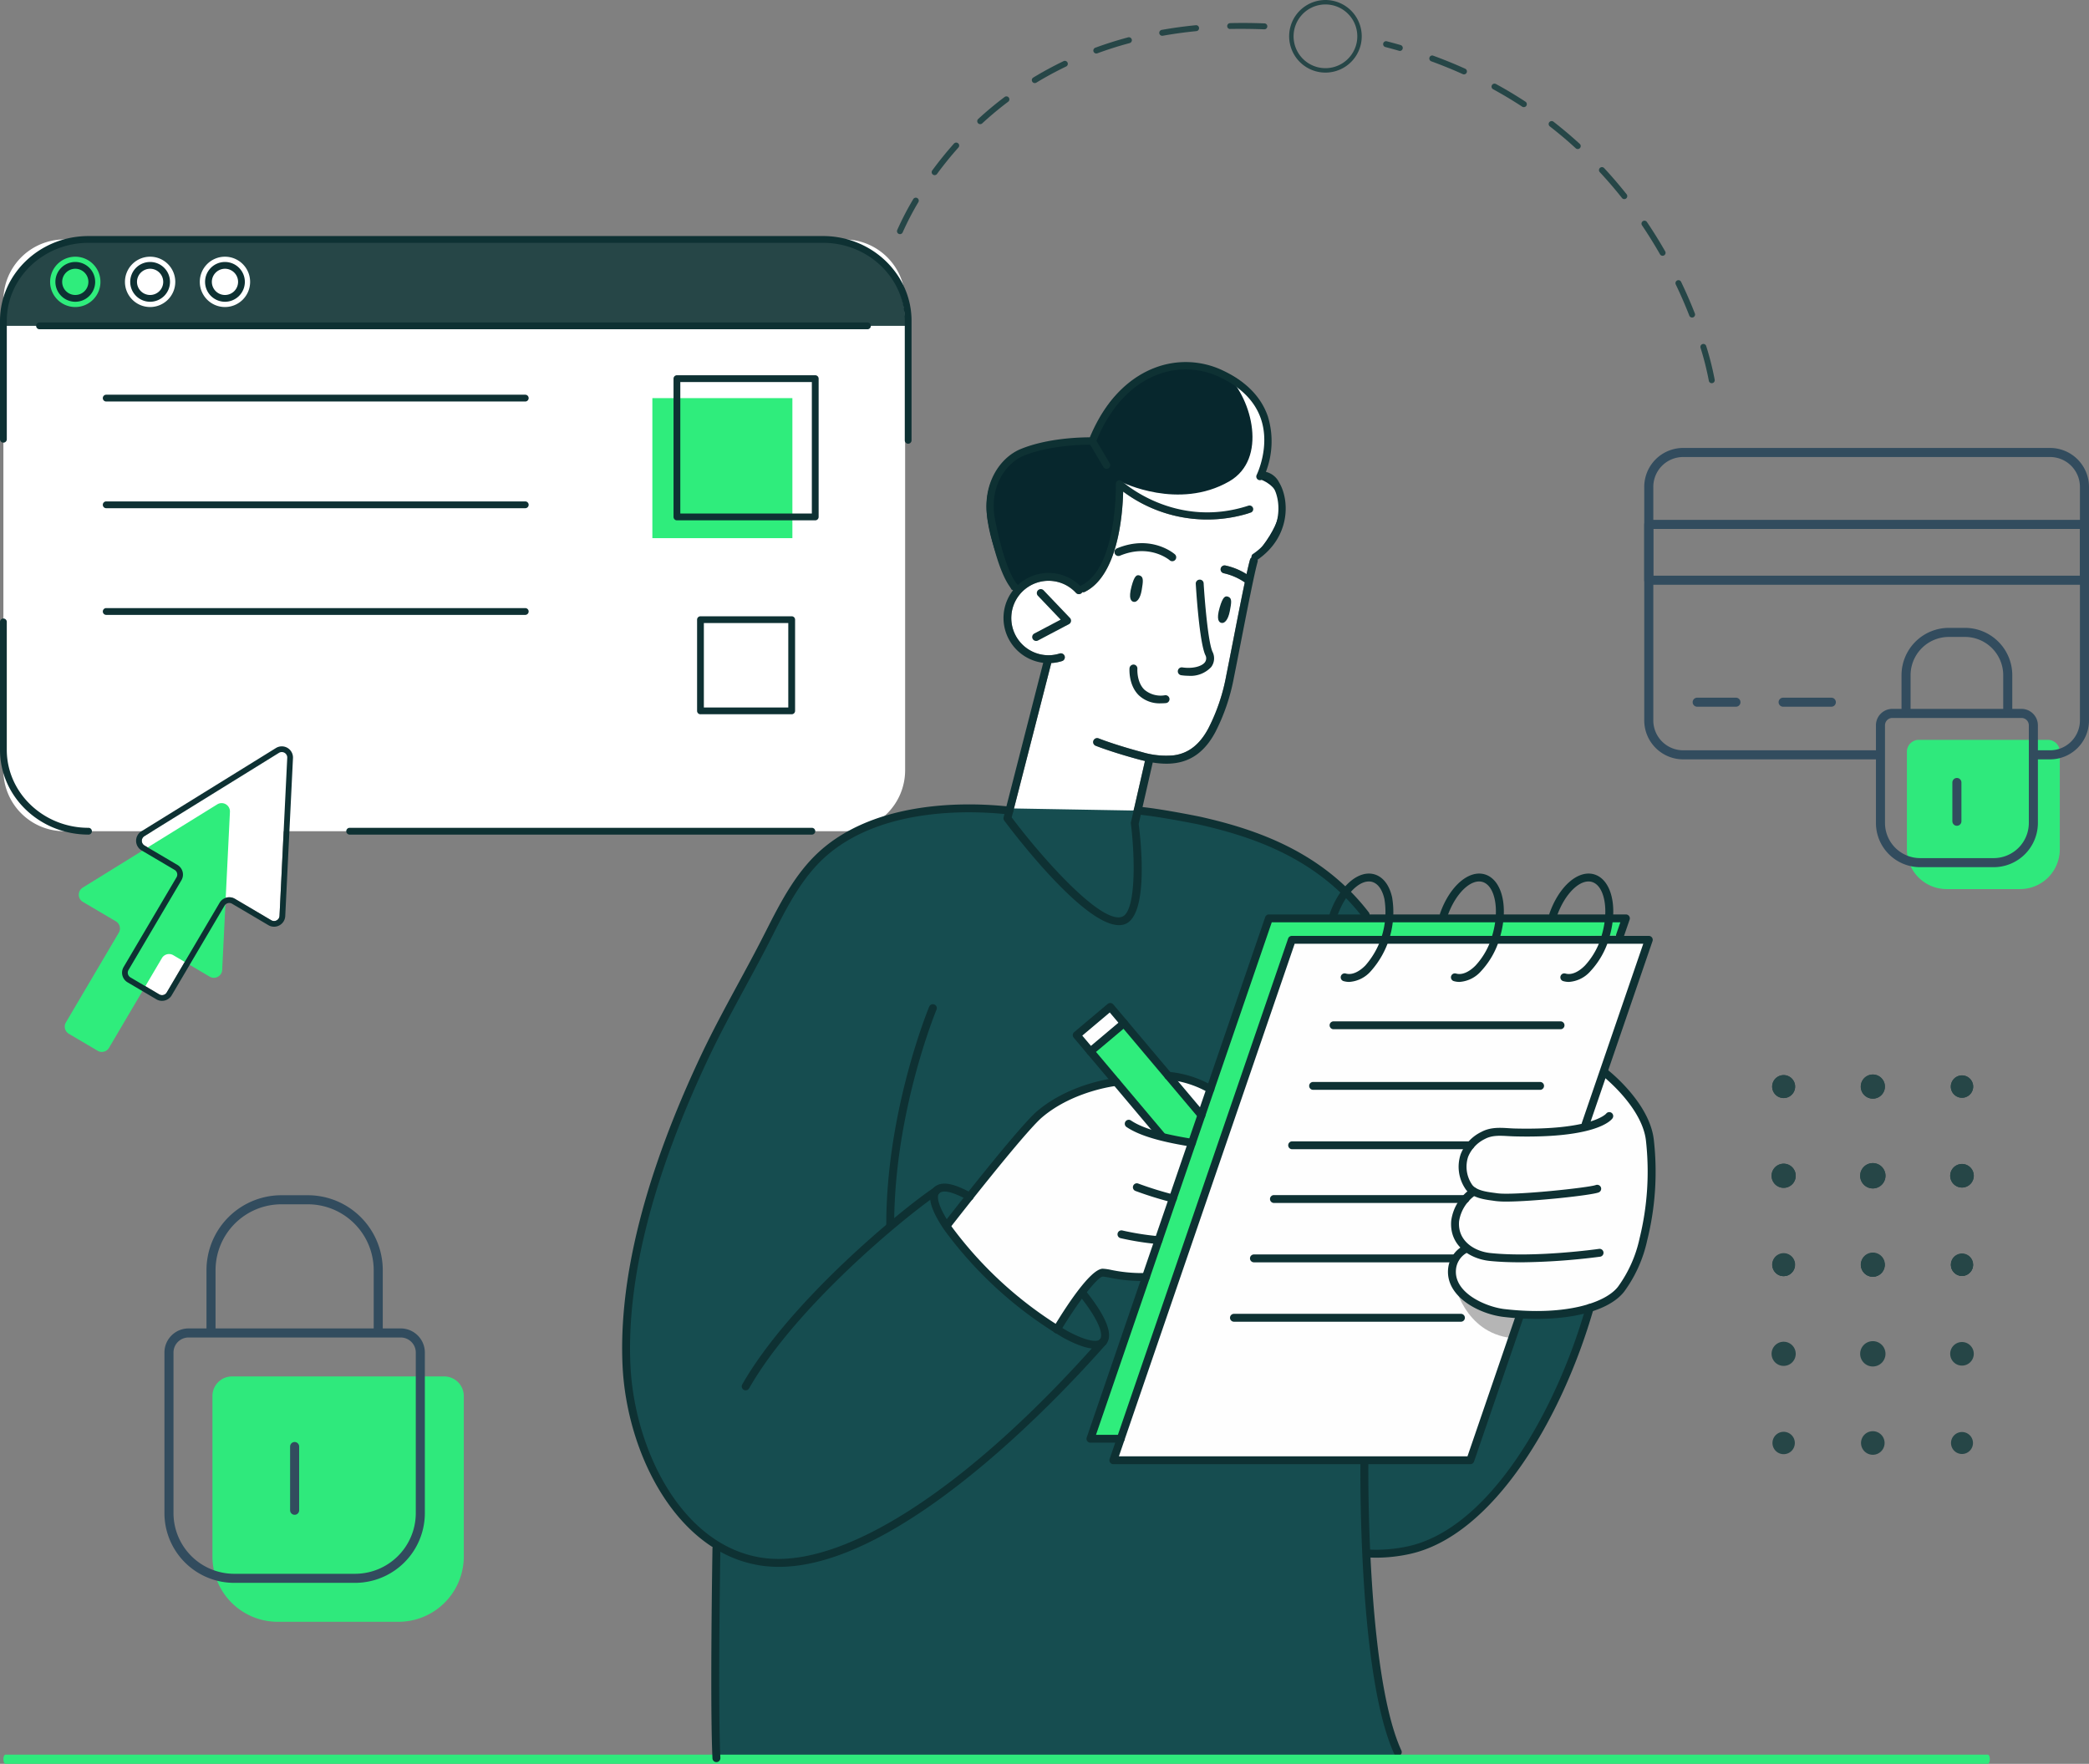 <svg xmlns="http://www.w3.org/2000/svg" width="460.983" height="389.213" viewBox="0 0 460.983 389.213"><rect x="0" y="0" width="460.983" height="389.213" fill="#808080" stroke="none"/><g transform="translate(0 0)"><path d="M1319.529,221.773a2.473,2.473,0,0,0-2.132,1.212l-11.667,19.79a1.2,1.2,0,0,1-1.65.428l-6.351-3.744a1.2,1.2,0,0,1-.428-1.65l11.669-19.791a2.465,2.465,0,0,0-.872-3.378l-7.275-4.29a1.206,1.206,0,0,1-.022-2.063l29.686-18.373a1.2,1.2,0,0,1,1.838,1.083l-1.708,34.872a1.2,1.2,0,0,1-1.815.979l-8.025-4.733a2.445,2.445,0,0,0-1.248-.34" transform="translate(-1268.935 -23.78)" fill="#fff"></path><path d="M1047.415,126.591c2.154,10.686,4.324,13.525,4.983,14.179a10.066,10.066,0,0,1,1.575-1.195,9.947,9.947,0,0,1,12.233,1.445.834.834,0,0,1,.245-.189c7.907-3.883,7.582-22.158,7.576-22.342a.819.819,0,0,1,.479-.76.839.839,0,0,1,.883.15c.115.1,11.693,10.668,27.888,5.386a.822.822,0,0,1,1.021.52.8.8,0,0,1-.52,1.019,31.013,31.013,0,0,1-28.139-4.65c-.109,4.857-1.092,18.508-8.475,22.137a.781.781,0,0,1-.287.077.808.808,0,0,1-.263-.024.839.839,0,0,1-1.385.162,8.208,8.208,0,0,0-10.344-1.448,8.207,8.207,0,0,0,6.764,14.826.884.884,0,0,1,1.093.566.875.875,0,0,1-.564,1.1,9.747,9.747,0,0,1-2.4.442l-8.736,34.067c7.109,9.46,19.82,23.548,24.335,21.926,3.038-1.05,2.96-12.572,1.947-20.721l3.127-13.656c-.381-.087-.742-.178-1.071-.262-2.643-.7-6.8-1.933-9.805-3.1a.872.872,0,0,1-.493-1.13.882.882,0,0,1,1.126-.5c2.753,1.074,6.815,2.3,9.616,3.037a18.329,18.329,0,0,0,7.009.7c3.224-.434,5.715-2.384,7.615-5.956a42.077,42.077,0,0,0,3.935-11.628c.407-2.013.928-4.676,1.49-7.546.878-4.5,1.828-9.359,2.6-13.028a13.312,13.312,0,0,0-4.625-2.015.875.875,0,0,1-.689-1.025.885.885,0,0,1,1.018-.691,14.572,14.572,0,0,1,4.687,1.91c.306-1.391.57-2.511.77-3.214a.861.861,0,0,1,.338-.46.8.8,0,0,1,.338-.79c6.49-4.428,6.42-11.556,4.324-14.979-.288-.478-1.323-2.011-2.423-1.385a.8.8,0,0,1-.95-.128.81.81,0,0,1-.16-.946c.031-.06,3.045-6.222.927-12.394-1.317-3.835-4.342-6.911-8.988-9.127a17.392,17.392,0,0,0-13.975-.54c-4.008,1.558-9.541,5.359-13.328,14.537l2.936,4.97a.811.811,0,0,1-1.4.823l-2.914-4.931c-1.838,0-9.07.148-14.708,2.452-3.39,1.388-7.845,6.349-6.243,14.331" transform="translate(-827.792 -11.682)" fill="#fff"></path><path d="M1051.578,141.759s-5.707-10.544-5.587-18.585,6-15.492,23.017-14.384c0,0,4.135-17.354,22.529-16.523s17.681,19.047,14.977,24.482c0,0,11.359,2.722-.759,17.815l-1.624-10.234s-17.6,5.413-28.973-5.648c0,0-.063,19.015-8.037,22.767,0,0-6.78-6.458-15.543.31" transform="translate(-828.281 -11.562)" fill="#07272d"></path><path d="M1070.379,118.12c8.571-4.928,4.966-18.2-.327-23.257,10.914,4.742,9.536,18.354,7.1,22.785,0,0,10.9,3.094-1.449,17.242l-1.165-9.987s-17.28,4.545-27.865-6.634c0,0,12.527,6.278,23.707-.15" transform="translate(-799.13 -11.891)" fill="#fff"></path><path d="M1154.665,190.993h172.171a13.447,13.447,0,0,0,13.408-13.408V73.816a13.447,13.447,0,0,0-13.408-13.407H1154.665a13.447,13.447,0,0,0-13.408,13.407v103.77a13.447,13.447,0,0,0,13.408,13.408" transform="translate(-1140.509 -7.573)" fill="#fff"></path><path d="M1159.219,60.408h163.058a18.017,18.017,0,0,1,17.964,17.964V79.48H1141.256V78.372a18.016,18.016,0,0,1,17.964-17.964" transform="translate(-1140.507 -7.573)" fill="#264647"></path><path d="M1344.269,70.317a5.552,5.552,0,1,0,5.552-5.552,5.553,5.553,0,0,0-5.552,5.552" transform="translate(-1333.209 -8.119)" fill="#2fed7c"></path><path d="M1325.387,70.317a5.552,5.552,0,1,0,5.553-5.552,5.553,5.553,0,0,0-5.553,5.552" transform="translate(-1297.812 -8.119)" fill="#fff"></path><path d="M1306.506,70.317a5.552,5.552,0,1,0,5.552-5.552,5.552,5.552,0,0,0-5.552,5.552" transform="translate(-1262.416 -8.119)" fill="#fff"></path><rect width="30.899" height="30.899" transform="translate(143.958 87.853)" fill="#2fed7c"></rect><path d="M1365.956,203.728a.748.748,0,0,0,0-1.5c-9.943,0-18.032-7.722-18.032-17.217v-28.22a.748.748,0,0,0-1.5,0v28.22c0,10.319,8.759,18.714,19.529,18.714" transform="translate(-1346.426 -19.558)" fill="#0e3133"></path><path d="M1340.04,105.379a.749.749,0,0,0,.748-.748V78.264c0-10.317-8.759-18.711-19.529-18.711H1159.165c-10.769,0-19.529,8.394-19.529,18.711v26.13a.748.748,0,0,0,1.5,0V78.264c0-9.492,8.09-17.214,18.032-17.214h162.094c9.942,0,18.033,7.722,18.033,17.214v26.367a.749.749,0,0,0,.748.748" transform="translate(-1139.636 -7.465)" fill="#0e3133"></path><path d="M1164.679,210.346h101.992a.748.748,0,1,0,0-1.5H1164.679a.748.748,0,0,0,0,1.5" transform="translate(-1087.518 -26.176)" fill="#0e3133"></path><path d="M1150.655,82.854h182.7a.748.748,0,0,0,0-1.5h-182.7a.748.748,0,0,0,0,1.5" transform="translate(-1141.931 -10.198)" fill="#0e3133"></path><path d="M1349.987,74.873a4.389,4.389,0,1,0-4.39-4.388,4.394,4.394,0,0,0,4.39,4.388m0-7.282a2.893,2.893,0,1,1-2.894,2.893,2.9,2.9,0,0,1,2.894-2.893" transform="translate(-1333.373 -8.285)" fill="#0e3133"></path><path d="M1331.1,74.873a4.389,4.389,0,1,0-4.387-4.388,4.394,4.394,0,0,0,4.387,4.388m0-7.282a2.893,2.893,0,1,1-2.892,2.893,2.9,2.9,0,0,1,2.892-2.893" transform="translate(-1297.977 -8.285)" fill="#0e3133"></path><path d="M1312.223,74.873a4.389,4.389,0,1,0-4.389-4.388,4.394,4.394,0,0,0,4.389,4.388m0-7.282a2.893,2.893,0,1,1-2.892,2.893,2.9,2.9,0,0,1,2.892-2.893" transform="translate(-1262.58 -8.285)" fill="#0e3133"></path><path d="M1163.827,126.687h30.522a.75.75,0,0,0,.748-.749V95.419a.749.749,0,0,0-.748-.749h-30.522a.749.749,0,0,0-.749.749v30.519a.75.75,0,0,0,.749.749m29.773-1.5h-29.026V96.167H1193.6Z" transform="translate(-1014.448 -11.866)" fill="#0e3133"></path><path d="M1169.77,177.1H1189.9a.749.749,0,0,0,.748-.748V156.23a.749.749,0,0,0-.748-.749H1169.77a.749.749,0,0,0-.748.749v20.126a.749.749,0,0,0,.748.748m19.377-1.5h-18.63v-18.63h18.63Z" transform="translate(-1015.195 -19.488)" fill="#0e3133"></path><path d="M1236.987,101.083h92.469a.748.748,0,0,0,0-1.5h-92.469a.748.748,0,0,0,0,1.5" transform="translate(-1213.548 -12.483)" fill="#0e3133"></path><path d="M1236.987,128h92.469a.748.748,0,0,0,0-1.5h-92.469a.748.748,0,0,0,0,1.5" transform="translate(-1213.548 -15.856)" fill="#0e3133"></path><path d="M1236.987,154.914h92.469a.748.748,0,0,0,0-1.5h-92.469a.748.748,0,0,0,0,1.5" transform="translate(-1213.548 -19.229)" fill="#0e3133"></path><path d="M1315.564,221.265l29.687-18.373a1.836,1.836,0,0,1,2.8,1.651l-1.708,34.871a1.836,1.836,0,0,1-2.766,1.491l-8.025-4.732a1.836,1.836,0,0,0-2.514.649l-11.669,19.79a1.836,1.836,0,0,1-2.514.649l-6.351-3.745a1.835,1.835,0,0,1-.649-2.513l11.669-19.79a1.835,1.835,0,0,0-.649-2.514l-7.276-4.29a1.836,1.836,0,0,1-.034-3.143" transform="translate(-1297.312 -25.395)" fill="#2fed7c"></path><path d="M1304.506,244.453a2.477,2.477,0,0,0,2.13-1.216l11.668-19.79a1.209,1.209,0,0,1,1.65-.428l8.025,4.733a2.467,2.467,0,0,0,3.718-2l1.708-34.872a2.467,2.467,0,0,0-3.764-2.216l-29.687,18.373a2.465,2.465,0,0,0,.045,4.221l7.275,4.29a1.205,1.205,0,0,1,.556.737,1.19,1.19,0,0,1-.129.911l-11.67,19.792a2.466,2.466,0,0,0,.872,3.378l6.352,3.745a2.45,2.45,0,0,0,1.248.344m14.842-22.86a2.474,2.474,0,0,0-2.132,1.212l-11.667,19.79a1.2,1.2,0,0,1-1.65.428l-6.351-3.744a1.2,1.2,0,0,1-.428-1.65l11.669-19.791a2.466,2.466,0,0,0-.872-3.378l-7.275-4.29a1.206,1.206,0,0,1-.023-2.063l29.686-18.373a1.205,1.205,0,0,1,1.838,1.083l-1.708,34.872a1.2,1.2,0,0,1-1.815.979l-8.025-4.733a2.447,2.447,0,0,0-1.248-.34" transform="translate(-1268.753 -23.599)" fill="#0e3133"></path><path d="M1132.073,227.4s-7.991-11.183-19.67-15.321-25.276-7.418-30.594-7.658l-29.753-.516s-19.266-.847-27.422,3.017-15.128,4.78-25.552,27.27c0,0-11.251,20.85-13.891,26.769s-12.275,29.153-14.077,41.146-5.869,33.373,5.872,51.918c0,0,7.415,11.517,11.69,12.394l.13,47.1h151.08a90.884,90.884,0,0,1-6.108-24.756c-1.156-13.208-1.56-20.36-1.56-20.36s20.506,1.009,31.257-16.877c0,0,11.16-14.582,13.376-23.865s4.308-13.356,4.308-13.356Z" transform="translate(-830.714 -25.547)" fill="#164d50"></path><path d="M1064.243,272.255l6.3,7.919,1.973-5.753s-6.571-3.232-8.277-2.167" transform="translate(-805.424 -34.095)" fill="#fefefe"></path><path d="M1106.147,272.952l9.538,11.324,7.193,2.109-10.154,29.606s-7.322-.51-9.523-.951a37.913,37.913,0,0,0-9.686,12.544,73.981,73.981,0,0,1-12.8-9.4,161.381,161.381,0,0,1-11.832-13.678s10.683-14.325,15.947-19.714,9.18-9.9,21.313-11.842" transform="translate(-859.845 -34.209)" fill="#fefefe"></path><path d="M986.114,270.6l-4.392,12.04s-10.556,1.7-15.491,1.163-11.9.466-11.3,5.729,2.286,7.294,2.286,7.294-4.625,3.184-4.131,6.5a19.028,19.028,0,0,0,2.259,6.222s-2.681.694-2.934,4.319,1.3,6.507,5.781,8.046,16.2,4.135,25.884.628,12.217-22.033,12.768-28.565-2.2-18.317-10.732-23.377" transform="translate(-631.979 -33.916)" fill="#fefefe"></path><path d="M1090.983,278.433l-17.09-20.289-7.394,6.229,15.2,18.046,6.608,1.937Z" transform="translate(-825.86 -32.354)" fill="#2fed7c"></path><path d="M1096.088,257.667l-2.8-3.327-7.248,5.631,2.656,3.372Z" transform="translate(-848.055 -31.877)" fill="#fefefe"></path><path d="M1057.624,277.673l13.912-40.565H992.767L953.639,351.656l78.255.165Z" transform="translate(-707.697 -29.718)" fill="#fefefe"></path><path d="M1076.266,235.433l1.3-3.78-78.173-.24L959.417,346.476h6.68l37.751-110.082Z" transform="translate(-718.778 -29.004)" fill="#2fed7c"></path><path d="M985.523,323.694s2.134,10.924,12.574,12.129l2.437-5.169s-10.068.508-15.011-6.96" transform="translate(-664.583 -40.569)" fill="#b5b5b5"></path><path d="M1081.971,283.632a.87.87,0,0,0,.668-1.428L1067.6,264.352l6.062-5.105,16.534,19.622a.871.871,0,0,0,1.336-1.119l-17.1-20.292a.887.887,0,0,0-1.23-.106l-7.394,6.23a.871.871,0,0,0-.106,1.224l15.6,18.515a.876.876,0,0,0,.668.311" transform="translate(-825.738 -32.23)" fill="#0e3133"></path><path d="M1088.946,264.6a.881.881,0,0,0,.563-.2.871.871,0,0,0,.106-1.224l-2.476-2.938,6.063-5.106,2.479,2.933a.869.869,0,1,0,1.33-1.119l-3.038-3.6a.883.883,0,0,0-1.227-.106l-7.395,6.229a.872.872,0,0,0-.106,1.225l3.034,3.6a.874.874,0,0,0,.668.31" transform="translate(-848.309 -31.714)" fill="#0e3133"></path><path d="M1081.527,302.743a.87.87,0,0,0,.214-1.714,78.611,78.611,0,0,1-7.867-2.447.864.864,0,0,0-1.115.522.873.873,0,0,0,.526,1.118,81.253,81.253,0,0,0,8.028,2.5.845.845,0,0,0,.214.025" transform="translate(-822.706 -37.414)" fill="#0e3133"></path><path d="M1082.737,288.448a.869.869,0,0,0,.139-1.727c-4.661-.757-10.425-1.907-13.621-4.08a.872.872,0,0,0-.981,1.441c3.482,2.367,9.482,3.571,14.323,4.354a.54.54,0,0,0,.14.012" transform="translate(-819.706 -35.406)" fill="#0e3133"></path><path d="M1085.378,313.436a.872.872,0,0,0,.088-1.739,60.257,60.257,0,0,1-8.059-1.267.863.863,0,0,0-1.059.627.873.873,0,0,0,.631,1.063,62.382,62.382,0,0,0,8.313,1.316Z" transform="translate(-829.716 -38.903)" fill="#0e3133"></path><path d="M1073.415,275.088a.87.87,0,0,0,.453-1.615,23.789,23.789,0,0,0-9.692-3.068.833.833,0,0,0-.928.813.87.87,0,0,0,.81.925,22.41,22.41,0,0,1,8.9,2.82.861.861,0,0,0,.454.124" transform="translate(-806.317 -33.89)" fill="#0e3133"></path><path d="M1087.892,305.252a.863.863,0,0,0,.689-.335c.162-.2,16.211-20.864,20.23-24.28,6.9-5.869,16.335-6.931,16.431-6.944a.87.87,0,0,0,.774-.957.921.921,0,0,0-.959-.776c-.407.044-10.072,1.137-17.376,7.347-4.152,3.535-19.813,23.684-20.478,24.541a.874.874,0,0,0,.155,1.224.856.856,0,0,0,.534.18" transform="translate(-878.848 -34.085)" fill="#0e3133"></path><path d="M1080.372,334.357a.863.863,0,0,0,.745-.422c3.916-6.509,8.218-12.056,9.394-12.118a12.76,12.76,0,0,1,1.547.242,34.585,34.585,0,0,0,8.018.708.869.869,0,0,0,.829-.913.889.889,0,0,0-.91-.826,33.274,33.274,0,0,1-7.625-.683,12.161,12.161,0,0,0-1.86-.267c-2.795,0-8.543,9.062-10.884,12.962a.868.868,0,0,0,.295,1.192.855.855,0,0,0,.451.125" transform="translate(-847.157 -40.116)" fill="#0e3133"></path><path d="M1133.318,344.324a.871.871,0,0,0,.757-.435c10.352-18.125,34.565-38.026,41.746-42.845a.867.867,0,0,0,.24-1.2.856.856,0,0,0-1.208-.236c-7.268,4.876-31.787,25.031-42.293,43.416a.878.878,0,0,0,.326,1.192.909.909,0,0,0,.432.112" transform="translate(-968.767 -37.531)" fill="#0e3133"></path><path d="M970.257,384.959a34.68,34.68,0,0,0,7.323-.8c18.507-3.994,33.737-30.025,40.622-54.056a.875.875,0,0,0-.6-1.081.864.864,0,0,0-1.078.6c-6.738,23.534-21.509,49-39.31,52.839a33.023,33.023,0,0,1-8.746.7.937.937,0,0,0-.919.82.87.87,0,0,0,.82.92q.942.055,1.888.055" transform="translate(-666.56 -41.233)" fill="#0e3133"></path><path d="M1124.958,371.187c26.73.006,61.693-37.187,72.147-49.038a.872.872,0,0,0-1.305-1.155c-28.845,32.7-56.605,50.721-74.339,48.212-17.845-2.529-28.385-23.808-29.246-42.541-.867-18.907,4.929-41.7,17.224-67.746,2.488-5.273,5.31-10.478,8.036-15.515,1.606-2.963,3.212-5.926,4.765-8.92.478-.925.95-1.856,1.425-2.788,3.326-6.546,6.766-13.317,12.537-18.031,12.546-10.255,31.82-9.354,39.534-8.5a.833.833,0,0,0,.963-.764.871.871,0,0,0-.77-.963c-7.929-.889-27.771-1.8-40.833,8.869-6.052,4.951-9.577,11.889-12.985,18.6q-.707,1.389-1.419,2.77c-1.546,2.988-3.149,5.944-4.749,8.895-2.74,5.063-5.574,10.292-8.084,15.6-12.416,26.3-18.268,49.372-17.385,68.565.889,19.435,11.966,41.528,30.742,44.193a26.584,26.584,0,0,0,3.739.255" transform="translate(-953.097 -25.436)" fill="#0e3133"></path><path d="M1075.258,228.231a.851.851,0,0,0,.531-.18.87.87,0,0,0,.158-1.224c-10.481-13.627-25.375-18.434-37.177-21.093-.395-.081-9.26-1.888-13.76-2.23a.871.871,0,1,0-.131,1.738c4.392.336,13.433,2.175,13.525,2.194,11.5,2.6,26.022,7.267,36.165,20.46a.877.877,0,0,0,.689.335" transform="translate(-773.897 -25.506)" fill="#0e3133"></path><path d="M1134.13,302.919a.873.873,0,0,0,.874-.869c0-24.938,9.248-47.274,9.342-47.5a.871.871,0,0,0-1.609-.671c-.094.223-9.479,22.881-9.479,48.167a.873.873,0,0,0,.872.869" transform="translate(-937.683 -31.752)" fill="#0e3133"></path><path d="M1024.215,433.615a.848.848,0,0,0,.364-.08.868.868,0,0,0,.429-1.155c-7.77-16.932-7.292-63.156-7.285-63.621a.873.873,0,0,0-1.746-.024c-.021,1.912-.487,47.087,7.448,64.379a.869.869,0,0,0,.791.5" transform="translate(-715.765 -46.106)" fill="#0e3133"></path><path d="M971.471,324.827c9.081,0,16.31-2.168,19.31-6a29.825,29.825,0,0,0,5.1-11.354,62.582,62.582,0,0,0,1.448-22.224c-.951-8.156-9.9-15.168-10.276-15.46a.872.872,0,0,0-1.069,1.378c.087.069,8.748,6.864,9.612,14.281a61.7,61.7,0,0,1-1.4,21.6,28.209,28.209,0,0,1-4.785,10.708c-2.786,3.56-11.609,6.448-25.018,4.907-4.019-.465-11.283-3.528-10.705-8.825a4.686,4.686,0,0,1,2.484-3.646.871.871,0,0,0,.351-1.181.858.858,0,0,0-1.183-.347,6.492,6.492,0,0,0-3.386,4.987c-.686,6.286,6.9,10.124,12.24,10.74a63.558,63.558,0,0,0,7.279.435" transform="translate(-632.386 -33.791)" fill="#0e3133"></path><path d="M973.113,300.311c5.991,0,18.758-1.378,20.41-2.019a.873.873,0,0,0,.5-1.13.89.89,0,0,0-1.127-.5c-1.457.566-18.072,2.367-21.8,1.808l-.639-.087c-1.622-.212-4.072-.535-4.923-1.9a6.989,6.989,0,0,1-.814-6.048,7.543,7.543,0,0,1,3.737-3.956c1.54-.82,3.28-.721,5.118-.615.47.025.938.049,1.407.061,17.985.454,21.289-3.534,21.605-3.994a.871.871,0,0,0-1.413-1.018c-.089.106-3.36,3.689-20.148,3.273-.448-.013-.9-.038-1.349-.068-2-.124-4.074-.242-6.049.826a9.207,9.207,0,0,0-4.547,4.906,8.7,8.7,0,0,0,.974,7.554c1.287,2.068,4.227,2.453,6.174,2.708l.612.087a18.024,18.024,0,0,0,2.276.111" transform="translate(-640.748 -35.164)" fill="#0e3133"></path><path d="M980.356,316.1a145.556,145.556,0,0,0,17.6-1.242.872.872,0,0,0-.242-1.727c-.14.025-13.935,1.969-23.95.925-3.606-.367-7.318-2.72-6.941-7.019a8.6,8.6,0,0,1,3.755-5.851.872.872,0,0,0-.981-1.441,10.271,10.271,0,0,0-4.506,7.143c-.484,5.472,4.066,8.453,8.5,8.907,2.143.217,4.457.3,6.771.3" transform="translate(-644.845 -37.549)" fill="#0e3133"></path><path d="M875.9,444.858h437.462c.247,0,.447-.457.447-1.015s-.2-1.014-.447-1.014H875.9c-.247,0-.447.456-.447,1.014s.2,1.015.447,1.015" transform="translate(-874.706 -55.644)" fill="#2fe97c"></path><path d="M1189,437.675a.877.877,0,0,0,.87-.912c-.578-11.975,0-45.877,0-46.218a.859.859,0,0,0-.873-.883.873.873,0,0,0-.873.857c0,.342-.58,34.3,0,46.329a.868.868,0,0,0,.869.826" transform="translate(-1030.902 -48.836)" fill="#0e3133"></path><path d="M953.513,352.691h78.768a.87.87,0,0,0,.823-.584l10.828-31.577a.871.871,0,1,0-1.646-.571l-10.627,30.993H954.734l38.786-113.1h76.926l-13.537,39.472a.871.871,0,1,0,1.646.571l13.934-40.627a.868.868,0,0,0-.823-1.155H992.9a.867.867,0,0,0-.823.584L952.69,351.536a.869.869,0,0,0,.823,1.155" transform="translate(-707.826 -29.593)" fill="#0e3133"></path><path d="M959.294,347.267h6.681a.869.869,0,1,0,0-1.739h-5.459L999.3,232.435h76.923l-.9,2.621a.871.871,0,1,0,1.646.572l1.3-3.777a.868.868,0,0,0-.823-1.155H998.679a.867.867,0,0,0-.823.583L958.471,346.113a.867.867,0,0,0,.823,1.155" transform="translate(-718.66 -28.914)" fill="#0e3133"></path><path d="M1126.214,335.039a3.015,3.015,0,0,0,2.354-.894c1.795-1.975.3-5.982-4.442-11.913a.892.892,0,0,0-1.223-.136.876.876,0,0,0-.136,1.23c4.59,5.733,5.3,8.783,4.509,9.652-.565.627-2.8.515-7.217-1.876a86.443,86.443,0,0,1-25.706-23.3c-2.81-4.162-3.14-6.373-2.571-7,.822-.9,2.9-.441,6.344,1.416a.869.869,0,1,0,.827-1.528c-3.128-1.69-6.572-3.13-8.463-1.057-1.429,1.572-.616,4.653,2.418,9.143a88.243,88.243,0,0,0,26.32,23.858c2.962,1.6,5.3,2.4,6.985,2.4" transform="translate(-884.568 -37.425)" fill="#0e3133"></path><path d="M966.927,244.3a6.943,6.943,0,0,0,4.786-2.39,18.054,18.054,0,0,0,4.2-7.609c1.9-6.609.394-12.648-3.429-13.746-3.563-1.007-7.751,2.7-9.829,8.633a.871.871,0,0,0,1.645.572c1.74-4.964,5.141-8.254,7.7-7.528,2.789.8,3.813,6.105,2.236,11.584a16.279,16.279,0,0,1-3.758,6.871c-1.494,1.508-3.041,2.13-4.289,1.763a.873.873,0,1,0-.485,1.677,4.547,4.547,0,0,0,1.227.173" transform="translate(-620.729 -27.623)" fill="#0e3133"></path><path d="M994.53,244.3a6.942,6.942,0,0,0,4.785-2.39,18.048,18.048,0,0,0,4.2-7.609c1.9-6.609.394-12.648-3.429-13.746-3.562-1.007-7.751,2.7-9.829,8.633a.871.871,0,0,0,1.645.572c1.74-4.964,5.14-8.254,7.7-7.528,2.789.8,3.814,6.105,2.236,11.584a16.279,16.279,0,0,1-3.758,6.871c-1.494,1.508-3.047,2.13-4.289,1.763a.873.873,0,1,0-.485,1.677,4.549,4.549,0,0,0,1.227.173" transform="translate(-672.476 -27.623)" fill="#0e3133"></path><path d="M1022.346,244.3a6.937,6.937,0,0,0,4.786-2.39,19.567,19.567,0,0,0,4.683-16.286c-.609-2.714-2-4.515-3.916-5.069-3.577-1.007-7.749,2.7-9.826,8.633a.871.871,0,0,0,1.646.572c1.739-4.964,5.124-8.254,7.7-7.528,1.28.367,2.237,1.708,2.7,3.777a17.871,17.871,0,0,1-4.22,14.678c-1.49,1.5-3.034,2.123-4.289,1.763a.873.873,0,1,0-.484,1.677,4.546,4.546,0,0,0,1.226.173" transform="translate(-724.618 -27.623)" fill="#0e3133"></path><path d="M975.775,259.412h50.09a.87.87,0,1,0,0-1.74h-50.09a.87.87,0,1,0,0,1.74" transform="translate(-681.497 -32.295)" fill="#0e3133"></path><path d="M980.934,274.7h50.09a.869.869,0,1,0,0-1.738h-50.09a.869.869,0,1,0,0,1.738" transform="translate(-691.169 -34.211)" fill="#0e3133"></path><path d="M999.777,303.24h42.252a.869.869,0,1,0,0-1.739H999.777a.869.869,0,1,0,0,1.739" transform="translate(-718.655 -37.788)" fill="#0e3133"></path><path d="M998.5,289.684h39.345a.87.87,0,1,0,0-1.74H998.5a.87.87,0,1,0,0,1.74" transform="translate(-713.358 -36.089)" fill="#0e3133"></path><path d="M1002.4,318.217h44.37a.87.87,0,1,0,0-1.74H1002.4a.87.87,0,1,0,0,1.74" transform="translate(-725.692 -39.665)" fill="#0e3133"></path><path d="M1000.907,333.2H1051a.869.869,0,1,0,0-1.739h-50.09a.869.869,0,1,0,0,1.739" transform="translate(-728.611 -41.542)" fill="#0e3133"></path><path d="M1031.9,15.72a8.009,8.009,0,1,0-5.531-9.884,8.016,8.016,0,0,0,5.531,9.884m4.088-14.472a7.03,7.03,0,1,1-8.676,4.854,7.037,7.037,0,0,1,8.676-4.854" transform="translate(-741.589 -0.002)" fill="#264647"></path><path d="M1050.358,52.37a.656.656,0,0,0,.778-.367,63.346,63.346,0,0,1,3.447-6.646.656.656,0,1,0-1.129-.667,64.716,64.716,0,0,0-3.519,6.785.657.657,0,0,0,.336.865.744.744,0,0,0,.087.031m7.652-13.02a.656.656,0,0,0,.708-.244c1.465-2,3.051-3.958,4.715-5.819a.657.657,0,0,0-.98-.876c-1.691,1.9-3.3,3.888-4.794,5.922a.656.656,0,0,0,.351,1.018M1068.064,28.1a.657.657,0,0,0,.623-.149c1.834-1.688,3.768-3.3,5.749-4.789a.656.656,0,0,0-.788-1.048c-2.016,1.516-3.986,3.155-5.849,4.872a.656.656,0,0,0,.265,1.113m12.045-9.061a.647.647,0,0,0,.519-.071c2.12-1.287,4.332-2.484,6.576-3.562a.656.656,0,0,0-.569-1.183c-2.282,1.1-4.531,2.315-6.689,3.625a.654.654,0,0,0-.219.9.648.648,0,0,0,.382.29m13.577-6.527a.651.651,0,0,0,.405-.016c2.3-.848,4.7-1.606,7.132-2.258a.655.655,0,0,0-.339-1.266c-2.469.661-4.907,1.432-7.246,2.292a.656.656,0,0,0,.048,1.247m14.545-3.907a.663.663,0,0,0,.294.016c2.422-.432,4.918-.776,7.419-1.019a.654.654,0,0,0,.588-.716.645.645,0,0,0-.716-.589c-2.534.247-5.064.595-7.521,1.031a.656.656,0,0,0-.064,1.277m14.994-1.483c2.619-.039,5.142-.021,7.691.082a.656.656,0,0,0,.682-.629.648.648,0,0,0-.629-.682c-2.581-.1-5.13-.122-7.584-.058a.656.656,0,0,0-.16,1.287" transform="translate(-851.938 -0.729)" fill="#264647"></path><path d="M1009.349,85.837a.626.626,0,0,0,.285.014.655.655,0,0,0,.542-.752,64.854,64.854,0,0,0-1.872-7.437.655.655,0,1,0-1.253.384,64.814,64.814,0,0,1,1.83,7.267.657.657,0,0,0,.469.525m-4.34-14.493a.664.664,0,0,0,.419-.019.657.657,0,0,0,.371-.851c-.917-2.342-1.937-4.689-3.033-6.975a.648.648,0,0,0-.875-.309.657.657,0,0,0-.307.876c1.08,2.257,2.089,4.573,2.992,6.887a.661.661,0,0,0,.433.391M998.5,57.72a.655.655,0,0,0,.748-.956c-1.26-2.207-2.611-4.38-4.014-6.457a.656.656,0,1,0-1.086.735c1.383,2.049,2.717,4.193,3.961,6.373a.655.655,0,0,0,.392.305M990.05,45.213a.655.655,0,0,0,.692-1.037c-1.572-1.984-3.238-3.926-4.948-5.767a.657.657,0,1,0-.963.893c1.689,1.818,3.333,3.73,4.885,5.688a.638.638,0,0,0,.334.223M979.778,34.17a.656.656,0,0,0,.621-1.115c-1.853-1.7-3.807-3.347-5.8-4.9a.666.666,0,0,0-.921.115.658.658,0,0,0,.115.922c1.968,1.531,3.9,3.157,5.725,4.833a.659.659,0,0,0,.264.146m-11.9-9.252a.655.655,0,0,0,.538-1.179c-2.11-1.383-4.3-2.695-6.515-3.9a.656.656,0,0,0-.63,1.152c2.182,1.19,4.344,2.485,6.423,3.849a.707.707,0,0,0,.183.081m-13.218-7.234a.655.655,0,0,0,.448-1.228c-2.281-1.029-4.646-1.993-7.029-2.862a.625.625,0,0,0-.84.391.653.653,0,0,0,.39.841c2.353.86,4.689,1.809,6.941,2.824a.576.576,0,0,0,.091.034m-17.179-6.011c.832.216,1.636.434,2.434.66l.585.167a.623.623,0,0,0,.813-.446.655.655,0,0,0-.446-.813l-.6-.171q-1.21-.341-2.448-.663a.656.656,0,0,0-.343,1.266" transform="translate(-631.792 -1.303)" fill="#264647"></path><path d="M921.78,318.687a2.532,2.532,0,1,1-2.531-2.532,2.532,2.532,0,0,1,2.531,2.532" transform="translate(-525.647 -39.624)" fill="#264647"></path><path d="M921.893,341.165a2.663,2.663,0,1,1-2.662-2.662,2.663,2.663,0,0,1,2.662,2.662" transform="translate(-525.628 -42.425)" fill="#264647"></path><path d="M921.725,363.692a2.467,2.467,0,1,1-2.466-2.467,2.466,2.466,0,0,1,2.466,2.467" transform="translate(-525.657 -45.272)" fill="#264647"></path><path d="M899.4,318.669a2.663,2.663,0,1,1-2.663-2.663,2.663,2.663,0,0,1,2.663,2.663" transform="translate(-483.453 -39.605)" fill="#264647"></path><path d="M899.508,341.147a2.794,2.794,0,1,1-2.794-2.794,2.794,2.794,0,0,1,2.794,2.794" transform="translate(-483.435 -42.406)" fill="#264647"></path><path d="M899.339,363.673a2.6,2.6,0,1,1-2.6-2.6,2.6,2.6,0,0,1,2.6,2.6" transform="translate(-483.463 -45.254)" fill="#264647"></path><path d="M876.73,318.7a2.467,2.467,0,1,1-2.467-2.467,2.467,2.467,0,0,1,2.467,2.467" transform="translate(-441.306 -39.634)" fill="#264647"></path><path d="M876.842,341.175a2.6,2.6,0,1,1-2.6-2.6,2.6,2.6,0,0,1,2.6,2.6" transform="translate(-441.287 -42.434)" fill="#264647"></path><path d="M876.693,363.7a2.423,2.423,0,1,1-2.423-2.423,2.423,2.423,0,0,1,2.423,2.423" transform="translate(-441.313 -45.279)" fill="#264647"></path><path d="M921.78,273.766a2.532,2.532,0,1,1-2.531-2.532,2.532,2.532,0,0,1,2.531,2.532" transform="translate(-525.647 -33.994)" fill="#264647"></path><path d="M921.893,296.246a2.663,2.663,0,1,1-2.662-2.663,2.663,2.663,0,0,1,2.662,2.663" transform="translate(-525.628 -36.795)" fill="#264647"></path><path d="M921.725,318.771a2.467,2.467,0,1,1-2.466-2.467,2.466,2.466,0,0,1,2.466,2.467" transform="translate(-525.657 -39.643)" fill="#264647"></path><path d="M899.4,273.747a2.663,2.663,0,1,1-2.663-2.663,2.663,2.663,0,0,1,2.663,2.663" transform="translate(-483.453 -33.976)" fill="#264647"></path><path d="M899.508,296.227a2.794,2.794,0,1,1-2.794-2.794,2.794,2.794,0,0,1,2.794,2.794" transform="translate(-483.435 -36.777)" fill="#264647"></path><path d="M899.339,318.752a2.6,2.6,0,1,1-2.6-2.6,2.6,2.6,0,0,1,2.6,2.6" transform="translate(-483.463 -39.624)" fill="#264647"></path><path d="M876.73,273.776a2.467,2.467,0,1,1-2.467-2.467,2.467,2.467,0,0,1,2.467,2.467" transform="translate(-441.306 -34.004)" fill="#264647"></path><path d="M876.842,296.255a2.6,2.6,0,1,1-2.6-2.6,2.6,2.6,0,0,1,2.6,2.6" transform="translate(-441.287 -36.805)" fill="#264647"></path><path d="M876.693,318.777a2.423,2.423,0,1,1-2.423-2.423,2.423,2.423,0,0,1,2.423,2.423" transform="translate(-441.313 -39.649)" fill="#264647"></path><path d="M1107.523,156.36l-6.851,3.614a.871.871,0,0,1-.813-1.54l5.832-3.074-5.016-5.26a.872.872,0,1,1,1.261-1.205l5.811,6.093a.877.877,0,0,1,.229.745.86.86,0,0,1-.453.628" transform="translate(-871.636 -18.628)" fill="#0e3133"></path><path d="M1075.5,167.658a.874.874,0,0,1,.8.932c0,.031-.19,2.919,1.54,4.608a5.557,5.557,0,0,0,4.594,1.225.888.888,0,0,1,.95.788.873.873,0,0,1-.783.951c-.382.037-.751.049-1.108.049a6.67,6.67,0,0,1-4.882-1.776c-2.307-2.267-2.059-5.826-2.049-5.976a.905.905,0,0,1,.934-.8" transform="translate(-825.311 -21.014)" fill="#0e3133"></path><path d="M1061.269,150.539c.863.328.72,1.252.339,3.211s-1.174,2.675-1.791,2.572-1.227-.736-.434-3.424c.71-2.412,1.227-2.609,1.886-2.358" transform="translate(-790.23 -18.858)" fill="#0e3133"></path><path d="M1082.134,151.007c-.621-.087-1.245-.7-.524-3.411.647-2.431,1.159-2.64,1.824-2.407.871.305.753,1.232.424,3.2s-1.1,2.706-1.724,2.617" transform="translate(-831.914 -18.189)" fill="#0e3133"></path><path d="M1085.618,141.019a.848.848,0,0,1-.574-.218c-.04-.031-4.373-3.745-10.978-1a.873.873,0,0,1-.665-1.616c7.593-3.143,12.587,1.125,12.792,1.311a.87.87,0,0,1-.575,1.522" transform="translate(-826.93 -17.176)" fill="#0e3133"></path><path d="M1065.686,167.452a11.421,11.421,0,0,1-1.63-.124.873.873,0,0,1,.261-1.727c2.139.323,4.24-.156,4.981-1.137a1.48,1.48,0,0,0,.078-1.609c-1.308-2.907-2.022-14.4-2.1-15.7a.873.873,0,0,1,.817-.919.845.845,0,0,1,.923.82c.205,3.442.953,12.87,1.95,15.087a3.2,3.2,0,0,1-.28,3.373,6.21,6.21,0,0,1-5,1.938" transform="translate(-803.405 -18.329)" fill="#0e3133"></path><path d="M1052.822,110.527c5.9-2.414,13.181-2.577,15.243-2.576,4.012-9.612,9.908-13.62,14.187-15.287a19.042,19.042,0,0,1,15.27.585c5.057,2.417,8.36,5.81,9.826,10.084a18.733,18.733,0,0,1-.432,12.24,4.363,4.363,0,0,1,2.883,2.275c2.41,3.941,2.559,12.084-4.717,17.105a.867.867,0,0,1,.009.457c-.723,2.522-2.388,11.056-3.73,17.912-.559,2.87-1.081,5.548-1.49,7.561a43.963,43.963,0,0,1-4.1,12.1c-2.186,4.1-5.1,6.348-8.925,6.863a13.879,13.879,0,0,1-1.885.125,19.023,19.023,0,0,1-3.018-.259l-3.1,13.557c.478,3.72,2.282,20.261-3.109,22.137a3.852,3.852,0,0,1-1.239.192c-7.873,0-23.469-20.592-25.314-23.062a.874.874,0,0,1-.146-.74l8.74-34.086a9.974,9.974,0,0,1-8.492-12.2,9.91,9.91,0,0,1,1.822-3.784c-1.195-1.138-3.391-4.589-5.5-15.052-1.609-8,2.411-14.179,7.22-16.147m-5.63,15.831c2.153,10.686,4.324,13.525,4.983,14.179a10.064,10.064,0,0,1,1.574-1.195,9.947,9.947,0,0,1,12.233,1.445.833.833,0,0,1,.245-.189c7.907-3.883,7.582-22.158,7.576-22.342a.82.82,0,0,1,.479-.76.839.839,0,0,1,.884.15c.115.1,11.693,10.668,27.888,5.386a.823.823,0,0,1,1.021.52.8.8,0,0,1-.52,1.019,31.013,31.013,0,0,1-28.139-4.65c-.109,4.857-1.092,18.508-8.475,22.137a.782.782,0,0,1-.287.077.806.806,0,0,1-.263-.024.882.882,0,0,1-.154.211.873.873,0,0,1-1.231-.049,8.208,8.208,0,0,0-10.344-1.448,8.207,8.207,0,0,0,6.764,14.826.874.874,0,0,1,.528,1.665,9.748,9.748,0,0,1-2.4.442l-8.735,34.067c7.109,9.46,19.819,23.548,24.335,21.926,3.038-1.05,2.96-12.572,1.947-20.721l3.127-13.656c-.38-.087-.742-.178-1.071-.262-2.643-.7-6.8-1.933-9.805-3.1a.872.872,0,0,1-.493-1.13.882.882,0,0,1,1.127-.5c2.753,1.074,6.814,2.3,9.616,3.037a18.331,18.331,0,0,0,7.009.7c3.224-.434,5.715-2.384,7.615-5.956a42.085,42.085,0,0,0,3.935-11.628c.407-2.013.928-4.676,1.49-7.546.878-4.5,1.828-9.359,2.6-13.028a13.312,13.312,0,0,0-4.624-2.015.875.875,0,0,1-.689-1.025.885.885,0,0,1,1.018-.691,14.567,14.567,0,0,1,4.686,1.91c.306-1.391.57-2.511.771-3.214a.858.858,0,0,1,.338-.46.8.8,0,0,1,.337-.79c6.49-4.428,6.42-11.556,4.324-14.979-.288-.478-1.322-2.011-2.423-1.385a.8.8,0,0,1-.95-.128.809.809,0,0,1-.16-.946c.031-.06,3.045-6.222.927-12.394-1.317-3.835-4.342-6.911-8.988-9.127a17.391,17.391,0,0,0-13.975-.54c-4.008,1.558-9.541,5.359-13.328,14.537l2.936,4.97a.811.811,0,0,1-1.4.823l-2.914-4.931c-1.838,0-9.069.148-14.708,2.452-3.39,1.388-7.845,6.349-6.243,14.331" transform="translate(-827.568 -11.449)" fill="#0e3133"></path><path d="M921.78,273.766a2.532,2.532,0,1,1-2.531-2.532,2.532,2.532,0,0,1,2.531,2.532" transform="translate(-525.647 -33.994)" fill="#264647"></path><path d="M921.893,296.246a2.663,2.663,0,1,1-2.662-2.663,2.663,2.663,0,0,1,2.662,2.663" transform="translate(-525.628 -36.795)" fill="#264647"></path><path d="M921.725,318.771a2.467,2.467,0,1,1-2.466-2.467,2.466,2.466,0,0,1,2.466,2.467" transform="translate(-525.657 -39.643)" fill="#264647"></path><path d="M899.4,273.747a2.663,2.663,0,1,1-2.663-2.663,2.663,2.663,0,0,1,2.663,2.663" transform="translate(-483.453 -33.976)" fill="#264647"></path><path d="M899.508,296.227a2.794,2.794,0,1,1-2.794-2.794,2.794,2.794,0,0,1,2.794,2.794" transform="translate(-483.435 -36.777)" fill="#264647"></path><path d="M899.339,318.752a2.6,2.6,0,1,1-2.6-2.6,2.6,2.6,0,0,1,2.6,2.6" transform="translate(-483.463 -39.624)" fill="#264647"></path><path d="M876.73,273.776a2.467,2.467,0,1,1-2.467-2.467,2.467,2.467,0,0,1,2.467,2.467" transform="translate(-441.306 -34.004)" fill="#264647"></path><path d="M876.842,296.255a2.6,2.6,0,1,1-2.6-2.6,2.6,2.6,0,0,1,2.6,2.6" transform="translate(-441.287 -36.805)" fill="#264647"></path><path d="M876.693,318.777a2.423,2.423,0,1,1-2.423-2.423,2.423,2.423,0,0,1,2.423,2.423" transform="translate(-441.313 -39.649)" fill="#264647"></path><g transform="translate(-122.028 91.181)"><path d="M189.637,209.729h28.5a2.631,2.631,0,0,1,2.619,2.62v21.578a8.766,8.766,0,0,1-8.733,8.733H195.75a8.762,8.762,0,0,1-8.733-8.733V212.349A2.628,2.628,0,0,1,189.637,209.729Z" transform="translate(355.811 -137.651)" fill="#2fe97c"></path><path d="M57.017,73.718H14.567A7.6,7.6,0,0,1,7,66.15V14.567A7.588,7.588,0,0,1,14.567,7H95.576a7.6,7.6,0,0,1,7.568,7.567V66.15a7.6,7.6,0,0,1-7.568,7.568H92.128" transform="translate(478.866 1.666)" fill="none" stroke="#324c5e" stroke-linecap="round" stroke-linejoin="round" stroke-width="2"></path><line x2="8.555" transform="translate(496.547 63.769)" fill="none" stroke="#324c5e" stroke-linecap="round" stroke-linejoin="round" stroke-width="2"></line><line x2="10.639" transform="translate(515.512 63.769)" fill="none" stroke="#324c5e" stroke-linecap="round" stroke-linejoin="round" stroke-width="2"></line><rect width="96.144" height="12.317" transform="translate(485.866 24.541)" fill="none" stroke="#324c5e" stroke-linecap="round" stroke-linejoin="round" stroke-width="2"></rect><path d="M189.637,209.729h28.5a2.631,2.631,0,0,1,2.619,2.62v21.578a8.766,8.766,0,0,1-8.733,8.733H195.75a8.762,8.762,0,0,1-8.733-8.733V212.349A2.628,2.628,0,0,1,189.637,209.729Z" transform="translate(349.977 -143.485)" fill="none" stroke="#324c5e" stroke-linecap="round" stroke-linejoin="round" stroke-width="2"></path><path d="M206.891,164.233v-8.017a9.454,9.454,0,0,1,9.427-9.427h3.591a9.456,9.456,0,0,1,9.427,9.427v8.017" transform="translate(335.747 -98.421)" fill="none" stroke="#324c5e" stroke-linecap="round" stroke-linejoin="round" stroke-width="2"></path><line y1="8.555" transform="translate(553.859 81.487)" fill="none" stroke="#324c5e" stroke-linecap="round" stroke-linejoin="round" stroke-width="2"></line></g><g transform="translate(-499.708 216.379)"><path d="M191.324,209.729h46.853a4.326,4.326,0,0,1,4.307,4.307v35.478a14.414,14.414,0,0,1-14.358,14.358H201.375a14.407,14.407,0,0,1-14.358-14.358V214.036A4.32,4.32,0,0,1,191.324,209.729Z" transform="translate(359.57 -122.377)" fill="#2fe97c"></path><path d="M191.324,209.729h46.853a4.326,4.326,0,0,1,4.307,4.307v35.478a14.414,14.414,0,0,1-14.358,14.358H201.375a14.407,14.407,0,0,1-14.358-14.358V214.036A4.32,4.32,0,0,1,191.324,209.729Z" transform="translate(349.977 -131.969)" fill="none" stroke="#324c5e" stroke-linecap="round" stroke-linejoin="round" stroke-width="2"></path><path d="M206.891,175.47V162.288a15.544,15.544,0,0,1,15.5-15.5h5.9a15.547,15.547,0,0,1,15.5,15.5V175.47" transform="translate(339.383 -98.421)" fill="none" stroke="#324c5e" stroke-linecap="round" stroke-linejoin="round" stroke-width="2"></path><line y1="14.065" transform="translate(564.724 102.821)" fill="none" stroke="#324c5e" stroke-linecap="round" stroke-linejoin="round" stroke-width="2"></line></g></g></svg>